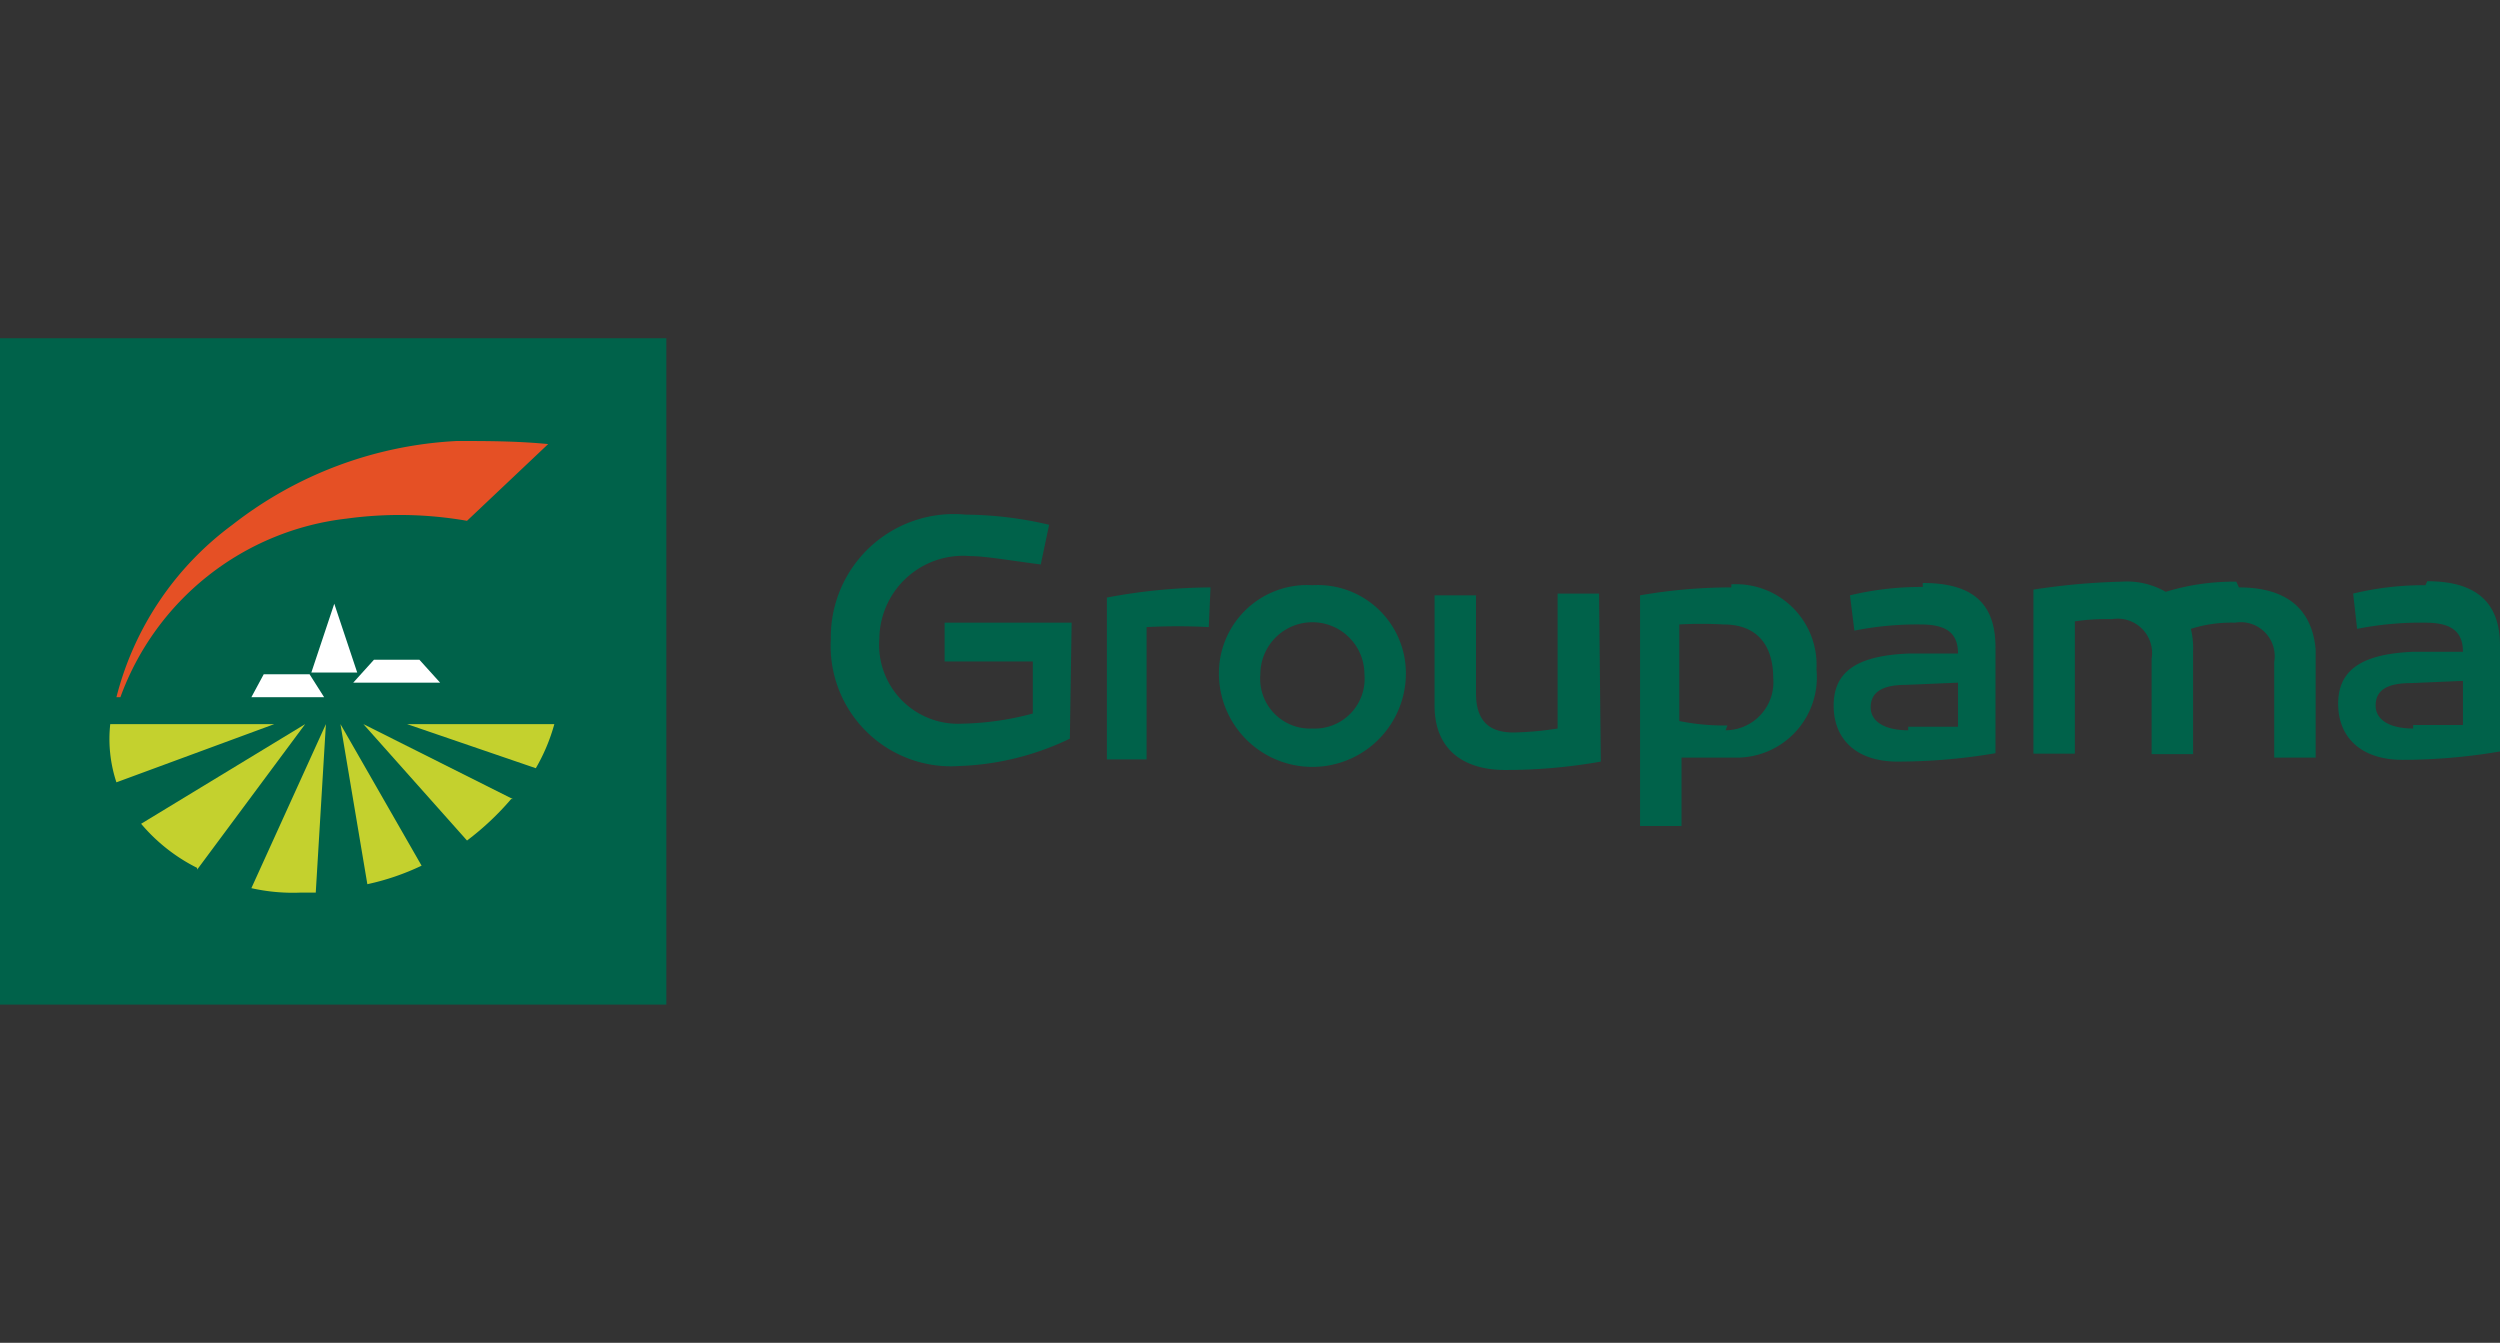 <svg id="Layer_1" data-name="Layer 1" xmlns="http://www.w3.org/2000/svg" viewBox="0 0 56.69 30.45"><rect x="0" y="0" width="56.69" height="30.45" fill="#333333" stroke="none"/><defs><style>.cls-1{fill:none;}.cls-2{fill:#00624a;}.cls-3{fill:#e55025;}.cls-4{fill:#fff;}.cls-5{fill:#c4d12e;}</style></defs><g id="groupama"><rect class="cls-1" width="56.69" height="30.45"/><g id="groupama-2" data-name="groupama"><rect class="cls-2" y="7.67" width="15.11" height="15.11"/><path class="cls-3" d="M12.43,10.07C11.72,10,11,10,10.36,10A9,9,0,0,0,5.27,11.9a7,7,0,0,0-2.63,3.91h.09a6.21,6.21,0,0,1,5.13-4.05,8.87,8.87,0,0,1,2.73.05Z"/><polygon class="cls-4" points="7.06 15.25 7.58 13.69 8.1 15.25 7.06 15.25"/><polygon class="cls-4" points="8.01 15.48 8.48 14.96 9.51 14.96 9.98 15.48 8.01 15.48"/><polygon class="cls-4" points="5.7 15.81 5.98 15.29 7.02 15.29 7.35 15.81 5.7 15.81"/><path class="cls-5" d="M7.72,16.42l.61,3.63a5.58,5.58,0,0,0,1.23-.42Z"/><path class="cls-5" d="M11.63,18.12l-3.39-1.7,2.35,2.64a6.31,6.31,0,0,0,1-.94"/><path class="cls-5" d="M9.23,16.42l2.92,1a4.2,4.2,0,0,0,.42-1Z"/><path class="cls-5" d="M7.16,20.24l.23-3.82L5.7,20.14a4.29,4.29,0,0,0,1.13.1h.33"/><path class="cls-5" d="M4.47,19.72l2.45-3.3L3.2,18.68a4,4,0,0,0,1.27,1"/><path class="cls-5" d="M2.5,16.42a3.13,3.13,0,0,0,.14,1.32l3.58-1.32Z"/><path class="cls-2" d="M24.3,14.12H21.42V15h2v1.18a6.64,6.64,0,0,1-1.6.23,1.79,1.79,0,0,1-1.88-1.93A1.9,1.9,0,0,1,22,12.61c.33,0,.84.09,1.6.19l.19-.9a8.43,8.43,0,0,0-1.89-.23,2.79,2.79,0,0,0-3.06,2.82,2.73,2.73,0,0,0,2.92,2.88,6.26,6.26,0,0,0,2.5-.62Zm3.15-.8a13,13,0,0,0-2.35.23v3.67H26v-3a13.29,13.29,0,0,1,1.41,0Zm2.31-.05a2,2,0,0,0-2.12,2,2.12,2.12,0,0,0,4.24,0,2,2,0,0,0-2.12-2m0,3.25a1.13,1.13,0,0,1-1.18-1.23,1.18,1.18,0,0,1,2.36,0,1.13,1.13,0,0,1-1.18,1.23m6.5-3.06h-.94v3.06a7.3,7.3,0,0,1-1,.09c-.57,0-.85-.28-.85-.89V13.5h-.94V16c0,1,.66,1.46,1.6,1.46a12.29,12.29,0,0,0,2.17-.19Zm3-.14a12,12,0,0,0-2.07.18v5.23h.94V17.18c.52,0,.85,0,1.22,0a1.82,1.82,0,0,0,1.84-2,1.83,1.83,0,0,0-1.93-1.93m-.09,3.2a5,5,0,0,1-1.09-.1V14.16a9,9,0,0,1,1,0c.8,0,1.13.51,1.13,1.22a1.09,1.09,0,0,1-1.08,1.18m4.47-3.25a6.86,6.86,0,0,0-1.65.19l.1.8a7.28,7.28,0,0,1,1.5-.14c.57,0,.85.18.85.66v0l-1.13,0c-1.18.05-1.69.42-1.69,1.18s.51,1.27,1.45,1.27a13.27,13.27,0,0,0,2.22-.19v-2.4c0-1-.52-1.46-1.65-1.46m-.33,3.34c-.52,0-.85-.19-.85-.52s.24-.51.8-.51l1.18-.05v1c-.52,0-.89,0-1.13,0m7.44-3.29a5.26,5.26,0,0,0-1.6.23,1.77,1.77,0,0,0-1-.23,15.32,15.32,0,0,0-2,.18v3.72h.94v-3a4.74,4.74,0,0,1,.84-.05.78.78,0,0,1,.9.9v2.16h.94V14.78a1.84,1.84,0,0,0-.05-.52,3,3,0,0,1,1-.14.77.77,0,0,1,.89.89v2.17h.94V14.73c-.09-1-.75-1.41-1.74-1.41M55,13.27a6.83,6.83,0,0,0-1.64.19l.09.8A7.37,7.37,0,0,1,55,14.12c.56,0,.85.18.85.66v0l-1.13,0c-1.18.05-1.7.42-1.7,1.18s.52,1.27,1.46,1.27a13.18,13.18,0,0,0,2.21-.19v-2.4c0-1-.56-1.46-1.65-1.46m-.32,3.34c-.52,0-.85-.19-.85-.52s.23-.51.8-.51l1.18-.05v1c-.57,0-1,0-1.13,0"/></g></g></svg>